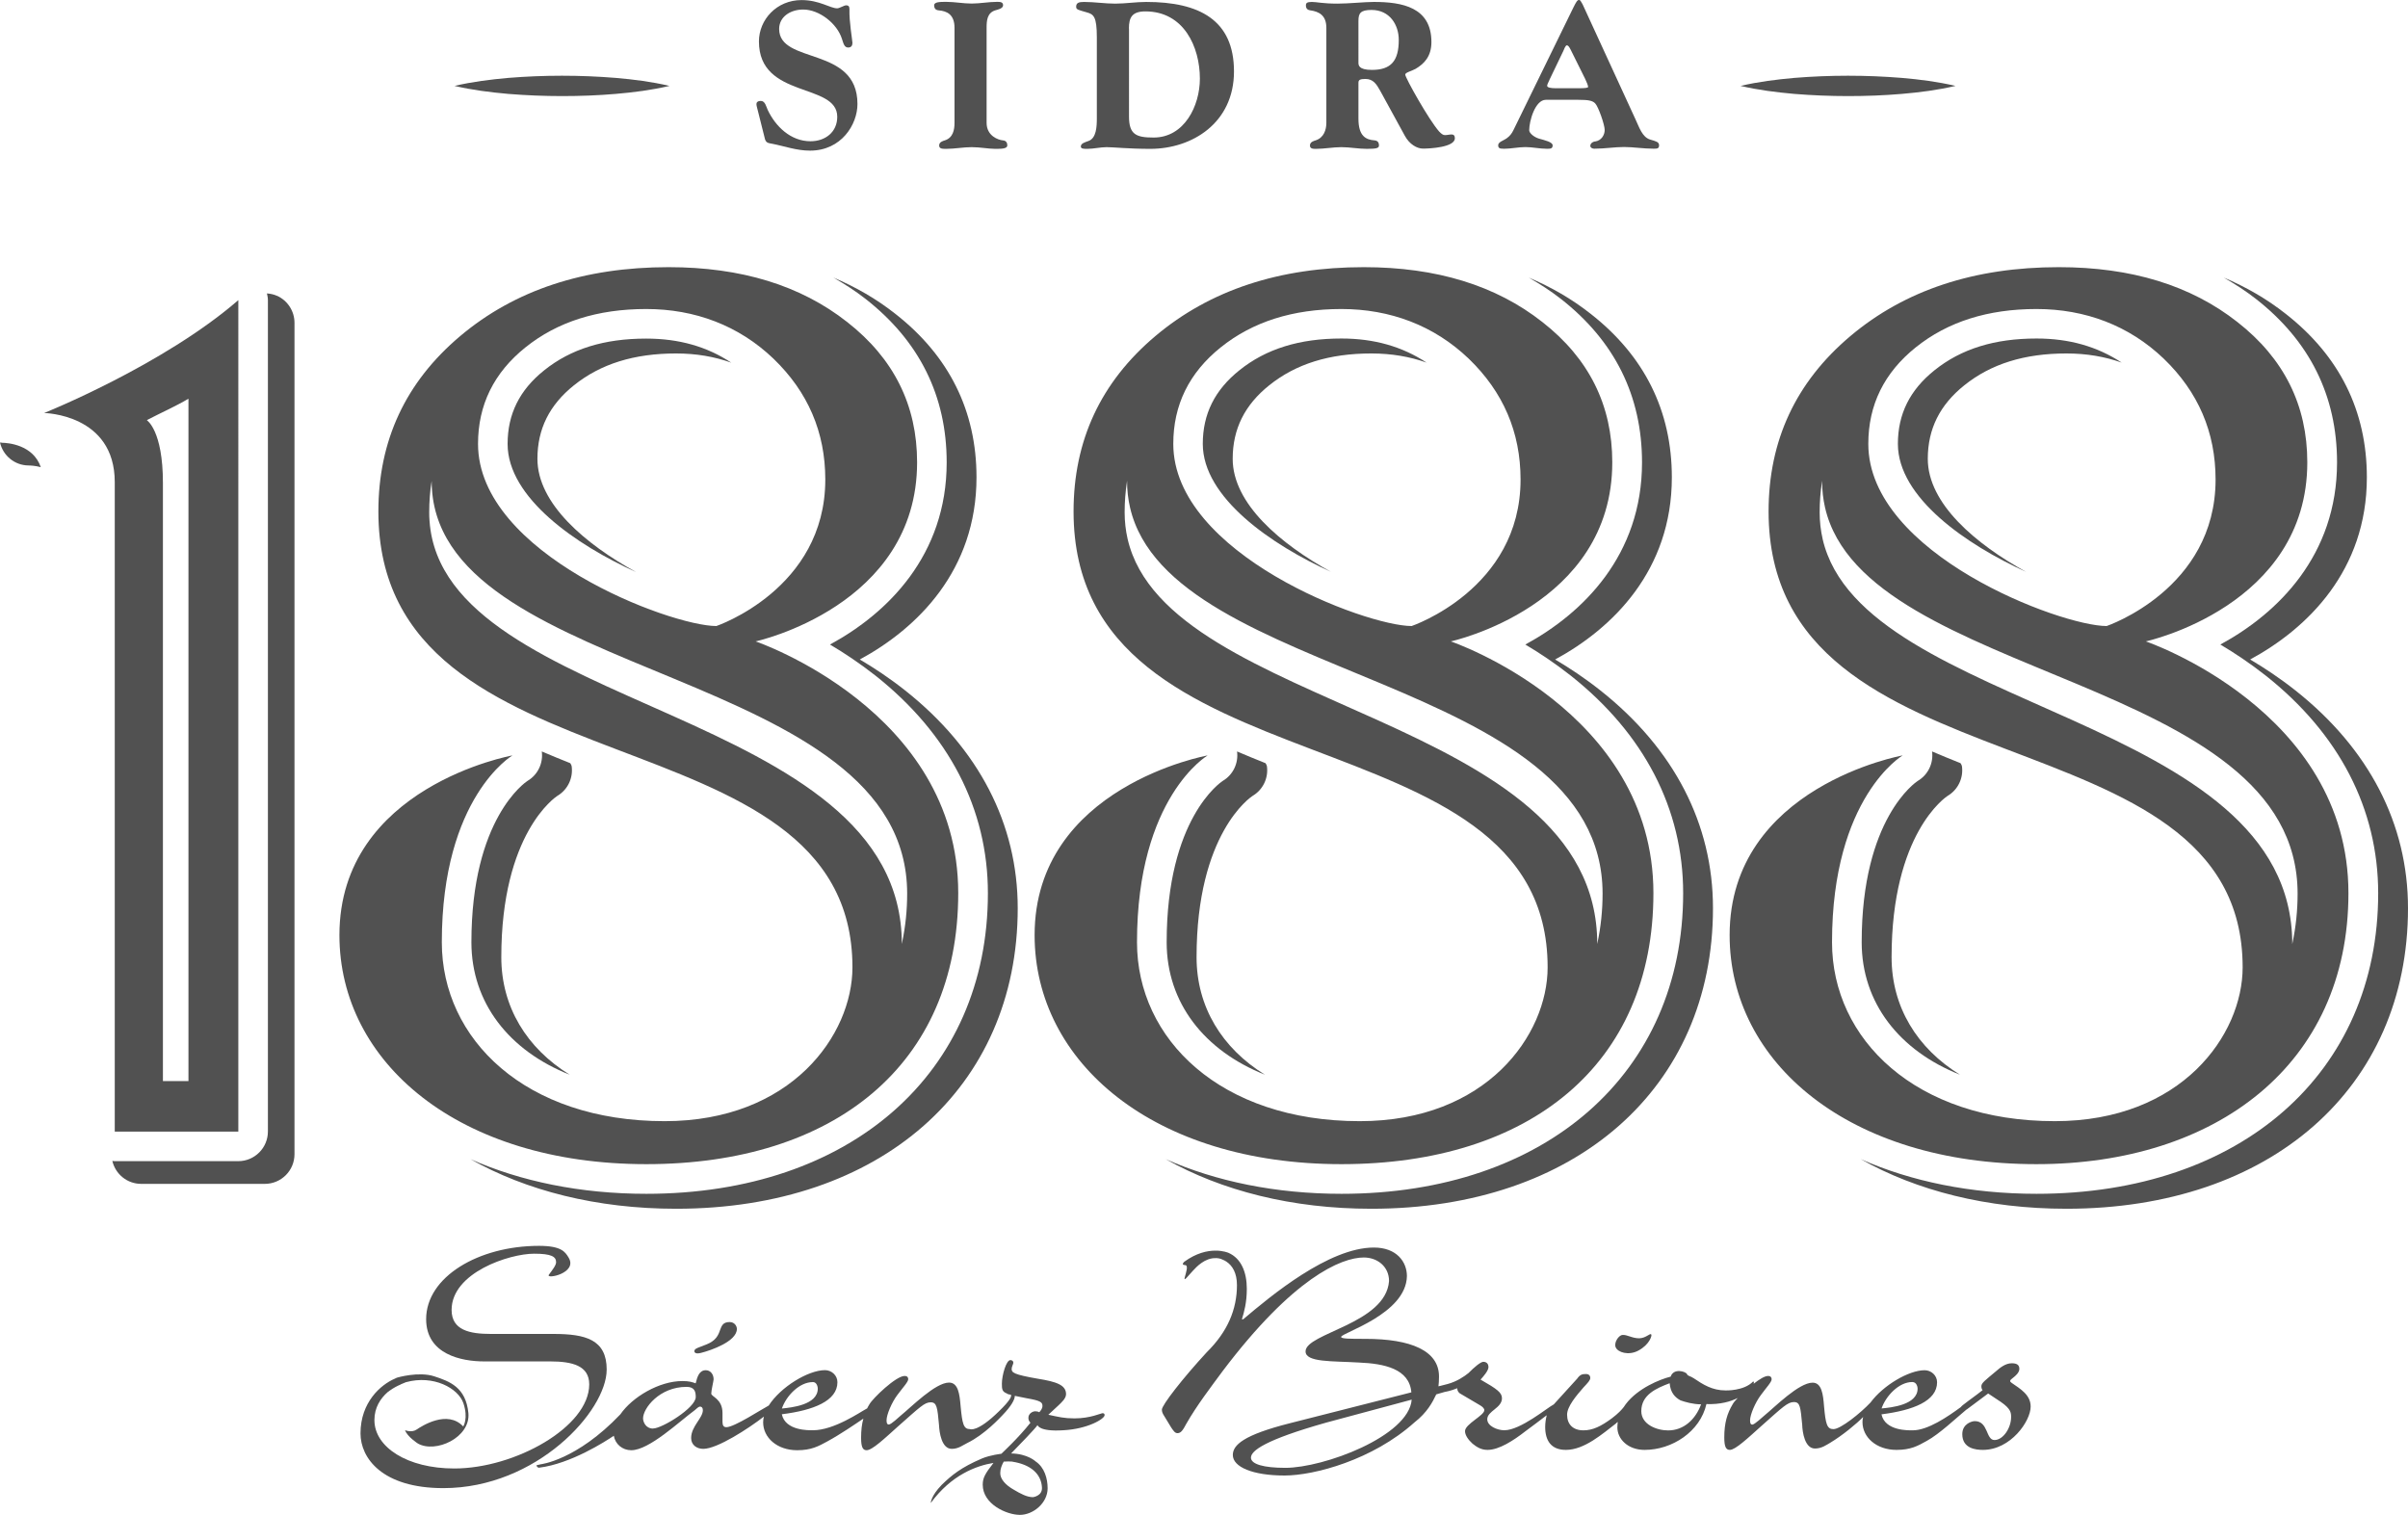 <svg xmlns="http://www.w3.org/2000/svg" id="Capa_2" data-name="Capa 2" viewBox="0 0 297.96 187.45"><defs><style>      .cls-1 {        fill: #515151;      }    </style></defs><g id="Capa_1-2" data-name="Capa 1"><g><path class="cls-1" d="M94.72,17.34c.1.37.52.39.78.44,1.59.31,3.05.86,4.73.86,3.89,0,5.87-3.24,5.87-5.77,0-7.21-9.69-4.86-9.69-9.29,0-1.49,1.38-2.4,2.97-2.4,1.99,0,4.2,1.72,4.8,3.63.21.65.31,1.07.78,1.07.37,0,.52-.24.52-.57,0-.29-.42-2.66-.37-4.15,0-.34-.08-.5-.42-.5-.24,0-.81.37-1.1.37-.86,0-2.19-1.02-4.41-1.02-3.08,0-5.27,2.43-5.27,5.12,0,7.13,9.69,5.06,9.69,9.32,0,1.91-1.49,3.03-3.31,3.03-2.45,0-4.33-1.83-5.3-3.89-.18-.39-.31-1.1-.84-1.1-.44,0-.55.21-.55.39,0,.23.13.6.18.84l.91,3.63Z"></path><path class="cls-1" d="M116.12,1.28c1.1.08,1.99.55,1.99,2.17v11.75c0,.86-.18,1.85-1.2,2.17-.26.08-.7.21-.7.63s.39.42.89.42c1.04,0,2.09-.21,3.13-.21s2.09.21,2.9.21c.76,0,1.51,0,1.51-.42s-.21-.6-.55-.63c-.57-.05-2.01-.55-2.01-2.17V3.45c0-.86.05-1.85,1.07-2.17.26-.08.97-.21.97-.63s-.39-.42-.76-.42c-1.04,0-2.09.21-3.13.21s-2.09-.21-3.13-.21c-.76,0-1.51,0-1.51.42s.21.6.55.63Z"></path><path class="cls-1" d="M134.44,1.52c.89.24,1.28.52,1.28,3.11v10c0,1.02-.05,2.48-1.04,2.82-.44.16-.94.29-.94.68,0,.29.37.29.81.29.76,0,1.62-.21,2.38-.21.86,0,2.71.21,5.4.21,5.19,0,10.36-3.21,10.36-9.58S148.39.24,141.83.24c-1.28,0-2.56.21-3.84.21s-2.56-.21-3.84-.21c-.65,0-.99.1-.99.6,0,.37.31.39,1.28.68ZM139.69,3.52c0-1.36.39-2.11,2.04-2.11,4.75,0,6.74,4.39,6.74,8.33,0,3.34-1.91,7.28-5.72,7.28-2.17,0-3.05-.37-3.05-2.61V3.52Z"></path><path class="cls-1" d="M162.14,1.28c1.1.16,1.98.63,1.98,2.17v11.75c0,.86-.31,1.85-1.33,2.17-.26.08-.7.21-.7.63s.39.42.76.42c1.05,0,2.09-.21,3.13-.21s2.09.21,3.13.21c1.2,0,1.52-.08,1.52-.42,0-.42-.21-.6-.55-.63-1.1-.08-1.99-.55-1.99-2.69v-4.44c0-.34.18-.47.86-.47.97,0,1.38.65,1.83,1.46l3.06,5.59c.57,1.04,1.49,1.57,2.24,1.57.86,0,3.94-.16,3.94-1.28,0-.29-.1-.47-.42-.47-.24,0-.52.08-.81.08-.24,0-.44-.16-.71-.44-1.28-1.44-4.2-6.66-4.2-7.05,0-.26.76-.42,1.28-.71,1.07-.63,1.96-1.54,1.96-3.32,0-4.31-3.63-4.96-7.13-4.96-1.15,0-3.08.21-4.49.21-1.85,0-2.56-.21-3.18-.21s-.73.16-.73.42c0,.42.21.57.55.63ZM168.09,2.59c0-.94.24-1.36,1.62-1.36,2.24,0,3.37,1.83,3.37,3.71,0,2.61-.97,3.71-3.32,3.71-1.67,0-1.67-.6-1.67-.91V2.59Z"></path><path class="cls-1" d="M186.09,18.41c.89,0,1.78-.21,2.66-.21s1.77.21,2.66.21c.42,0,.71,0,.71-.42s-.97-.63-1.7-.84c-.55-.16-1.2-.65-1.2-1.04,0-1.12.73-3.76,2.06-3.76h3.99c1.28,0,1.78.1,2.11.44.39.39,1.18,2.64,1.18,3.29s-.42,1.28-1.1,1.41c-.39.03-.68.26-.68.57,0,.16.16.34.52.34,1.25,0,2.51-.21,3.65-.21s2.4.21,3.66.21c.42,0,.68,0,.68-.42s-.39-.5-1.1-.71c-.99-.29-1.36-1.54-1.83-2.53l-6.53-14.2c-.16-.31-.31-.55-.42-.55-.24,0-.37.24-.71.91l-7.44,15.22c-.21.42-.42.7-.86,1.02-.37.26-1.02.42-1.02.84s.31.42.68.42ZM191.73,9.87l1.72-3.58c.05-.13.26-.68.42-.68.18,0,.29.18.47.52l1.78,3.58c.21.42.39.89.39,1.05,0,.1-.31.16-1.15.16h-2.82c-.65,0-1.1-.08-1.1-.31,0-.08.1-.37.29-.73Z"></path><path class="cls-1" d="M228.67,11.89c2.22,0,4.43-.08,6.65-.27,2.22-.19,4.43-.47,6.65-.99-2.22-.52-4.43-.8-6.65-.99-2.22-.18-4.43-.27-6.65-.27-2.22,0-4.43.09-6.65.27-2.22.2-4.43.47-6.65.99,2.22.52,4.43.79,6.65.99,2.22.18,4.43.27,6.65.27Z"></path><path class="cls-1" d="M69.54,11.89c2.22,0,4.43-.08,6.65-.27,2.22-.19,4.43-.47,6.65-.99-2.22-.52-4.43-.8-6.65-.99-2.22-.18-4.43-.27-6.65-.27-2.22,0-4.43.09-6.65.27-2.22.2-4.43.47-6.65.99,2.22.52,4.43.79,6.65.99,2.22.18,4.43.27,6.65.27Z"></path><path class="cls-1" d="M14.19,140.03h15.3V37.14c-9.32,8.08-24.03,13.97-24.03,13.97,0,0,8.74.11,8.74,8.55v80.37ZM18.25,51.95c1.5-.79,3.49-1.67,5.07-2.61v84.44h-3.16V59.76c0-6.52-1.99-7.76-1.99-7.76.03-.01.06-.03.08-.04Z"></path><path class="cls-1" d="M251.99,144.06c22.16,0,38.6-12.28,38.6-33.54,0-22.63-25.07-31.15-25.07-31.15,0,0,19.98-4.33,19.98-22.16,0-7.06-2.88-12.85-8.65-17.36-5.75-4.53-13.12-6.79-22.1-6.79-10.43,0-19.04,2.84-25.79,8.53-6.76,5.7-10.12,12.94-10.12,21.7,0,35.62,58.66,23.94,58.66,56.41,0,8.36-7.55,19.04-23.24,19.04-17.21,0-27.57-10.13-27.57-22.14,0-17.98,8.74-23.12,8.74-23.12,0,0-21.41,3.85-21.41,22.24,0,15.76,14.75,28.34,37.97,28.34ZM237.07,42.97c3.93-3.15,8.9-4.73,14.92-4.73s11.46,2.04,15.74,6.14c4.27,4.11,6.42,9.1,6.42,14.96,0,13.58-13.48,18.13-13.48,18.13-5.67,0-29.49-8.91-29.49-22.54,0-4.81,1.95-8.81,5.9-11.97ZM225.53,66.7c-.24-1.05-.37-2.15-.37-3.3,0-1.29.1-2.54.28-3.74,0-.05,0-.1.02-.15,0,1.16.13,2.26.37,3.31,4.97,21.5,58.47,20.69,58.47,47.78,0,2.04-.21,4.09-.64,6.12,0,.03-.01.07-.02.1,0-28.48-53.15-28.7-58.11-50.11Z"></path><path class="cls-1" d="M34.28,36.61c-.4-.18-.82-.27-1.25-.3.06.27.12.54.12.82v102.89c0,2.02-1.64,3.67-3.67,3.67h-15.29c-.1,0-.2-.02-.29-.03.38,1.63,1.83,2.84,3.57,2.84h15.3c2.02,0,3.67-1.64,3.67-3.67V39.95c0-1.44-.84-2.74-2.14-3.34Z"></path><path class="cls-1" d="M.24,54.78c-.08,0-.16-.02-.24-.02.38,1.64,1.82,2.82,3.51,2.84.26,0,.85.03,1.54.21-.97-2.8-4.1-3.01-4.82-3.02Z"></path><path class="cls-1" d="M284.03,85.44c-1.92-1.52-3.84-2.79-5.6-3.83,7.11-3.85,14.44-11.02,14.44-22.54,0-8.22-3.39-15.03-10.05-20.24-2.32-1.83-4.88-3.31-7.66-4.48,1.38.79,2.72,1.65,3.97,2.63,6.67,5.21,10.05,12.02,10.05,20.24,0,11.51-7.33,18.68-14.44,22.54,1.76,1.04,3.68,2.32,5.6,3.83,9.11,7.21,13.93,16.52,13.93,26.94,0,22.25-16.99,37.2-42.27,37.2-8.15,0-15.54-1.54-21.76-4.29,6.9,3.9,15.62,6.14,25.45,6.14,25.28,0,42.27-14.95,42.27-37.2,0-10.41-4.82-19.73-13.93-26.94Z"></path><path class="cls-1" d="M250.75,70.79c-6.29-3.46-12.21-8.46-12.21-14.01,0-3.69,1.48-6.67,4.53-9.11,3.3-2.64,7.43-3.93,12.63-3.93,2.49,0,4.75.39,6.83,1.13-3.02-1.99-6.49-2.98-10.53-2.98-5.2,0-9.33,1.28-12.63,3.93-3.05,2.44-4.53,5.42-4.53,9.11,0,6.64,8.47,12.49,15.9,15.85Z"></path><path class="cls-1" d="M65.26,96.64c-.22.15-6.93,4.63-6.93,19.96,0,7.49,4.66,13.42,12.16,16.39-5.3-3.27-8.46-8.38-8.46-14.54,0-15.33,6.7-19.81,6.93-19.96,1.29-.76,1.97-2.21,1.78-3.65-.02-.17-.18-.4-.18-.4-1.18-.47-2.35-.95-3.52-1.45.19,1.44-.48,2.89-1.78,3.65Z"></path><path class="cls-1" d="M107.09,36.98c6.67,5.21,10.05,12.02,10.05,20.24,0,11.51-7.33,18.68-14.44,22.54,1.77,1.04,3.68,2.32,5.61,3.83,9.11,7.21,13.93,16.52,13.93,26.94,0,22.25-16.99,37.2-42.27,37.2-8.15,0-15.54-1.54-21.76-4.29,6.9,3.9,15.62,6.14,25.45,6.14,25.28,0,42.27-14.95,42.27-37.2,0-10.41-4.82-19.73-13.93-26.94-1.92-1.52-3.84-2.79-5.61-3.83,7.11-3.85,14.44-11.02,14.44-22.54,0-8.22-3.39-15.03-10.05-20.24-2.32-1.83-4.88-3.31-7.66-4.48,1.38.79,2.72,1.65,3.97,2.63Z"></path><path class="cls-1" d="M78.71,70.79c-6.29-3.46-12.21-8.46-12.21-14.01,0-3.69,1.48-6.67,4.53-9.11,3.3-2.64,7.43-3.93,12.63-3.93,2.49,0,4.75.39,6.83,1.14-3.02-2-6.49-2.98-10.53-2.98-5.2,0-9.33,1.28-12.63,3.93-3.05,2.44-4.52,5.42-4.52,9.11,0,6.64,8.46,12.49,15.9,15.85Z"></path><path class="cls-1" d="M206.87,59.07c0-8.22-3.39-15.03-10.05-20.24-2.32-1.83-4.88-3.31-7.66-4.48,1.38.79,2.72,1.65,3.97,2.63,6.67,5.21,10.05,12.02,10.05,20.24,0,11.51-7.33,18.68-14.44,22.54,1.76,1.04,3.68,2.32,5.6,3.83,9.11,7.21,13.93,16.52,13.93,26.94,0,22.25-16.99,37.2-42.27,37.2-8.15,0-15.54-1.54-21.76-4.29,6.9,3.9,15.62,6.14,25.45,6.14,25.28,0,42.27-14.95,42.27-37.2,0-10.41-4.82-19.73-13.93-26.94-1.92-1.52-3.84-2.79-5.6-3.83,7.11-3.85,14.44-11.02,14.44-22.54Z"></path><path class="cls-1" d="M164.74,70.79c-6.29-3.46-12.21-8.46-12.21-14.01,0-3.69,1.48-6.67,4.53-9.11,3.3-2.64,7.43-3.93,12.63-3.93,2.49,0,4.75.39,6.83,1.13-3.02-1.99-6.49-2.98-10.53-2.98-5.2,0-9.33,1.28-12.63,3.93-3.05,2.44-4.53,5.42-4.53,9.11,0,6.64,8.47,12.49,15.9,15.85Z"></path><path class="cls-1" d="M151.29,96.64c-.22.15-6.93,4.63-6.93,19.96,0,7.49,4.66,13.42,12.16,16.39-5.3-3.27-8.46-8.38-8.46-14.54,0-15.33,6.7-19.81,6.93-19.96,1.29-.76,1.97-2.21,1.78-3.65-.02-.17-.18-.4-.18-.4-1.18-.47-2.35-.95-3.52-1.45.19,1.44-.48,2.89-1.78,3.65Z"></path><path class="cls-1" d="M237.29,96.64c-.22.15-6.93,4.63-6.93,19.96,0,7.49,4.66,13.42,12.16,16.39-5.3-3.27-8.46-8.38-8.46-14.54,0-15.33,6.7-19.81,6.93-19.96,1.29-.76,1.97-2.21,1.78-3.65-.02-.17-.18-.4-.18-.4-1.18-.47-2.35-.95-3.52-1.45.19,1.44-.48,2.89-1.78,3.65Z"></path><path class="cls-1" d="M42,115.72c0,15.76,14.75,28.34,37.97,28.34s38.6-12.28,38.6-33.54c0-22.63-25.07-31.15-25.07-31.15,0,0,19.98-4.33,19.98-22.16,0-7.06-2.88-12.85-8.65-17.36-5.75-4.53-13.12-6.79-22.1-6.79-10.43,0-19.04,2.84-25.79,8.53-6.76,5.7-10.12,12.94-10.12,21.7,0,35.62,58.66,23.94,58.66,56.41,0,8.36-7.55,19.04-23.24,19.04-17.21,0-27.57-10.13-27.57-22.14,0-17.98,8.74-23.12,8.74-23.12,0,0-21.41,3.85-21.41,22.24ZM65.04,42.97c3.93-3.15,8.9-4.73,14.92-4.73s11.46,2.04,15.74,6.14c4.27,4.11,6.42,9.1,6.42,14.96,0,13.58-13.48,18.13-13.48,18.13-5.67,0-29.49-8.91-29.49-22.54,0-4.81,1.95-8.81,5.9-11.97ZM53.15,64.48c-.03-.35-.04-.71-.04-1.08,0-1.34.1-2.63.3-3.87,0,0,0-.01,0-.02,0,.36.02.72.04,1.07,1.67,23.81,58.8,22.02,58.8,50.01,0,2-.2,4.03-.62,6.02-.01.07-.02.13-.04.2,0-29.43-56.77-28.68-58.44-52.34Z"></path><path class="cls-1" d="M128.02,115.72c0,15.76,14.75,28.34,37.97,28.34s38.6-12.28,38.6-33.54c0-22.63-25.07-31.15-25.07-31.15,0,0,19.98-4.33,19.98-22.16,0-7.06-2.88-12.85-8.65-17.36-5.75-4.53-13.12-6.79-22.1-6.79-10.43,0-19.04,2.84-25.79,8.53-6.76,5.7-10.12,12.94-10.12,21.7,0,35.62,58.66,23.94,58.66,56.41,0,8.36-7.55,19.04-23.24,19.04-17.21,0-27.57-10.13-27.57-22.14,0-17.98,8.74-23.12,8.74-23.12,0,0-21.41,3.85-21.41,22.24ZM151.07,42.97c3.93-3.15,8.9-4.73,14.92-4.73s11.46,2.04,15.74,6.14c4.27,4.11,6.42,9.1,6.42,14.96,0,13.58-13.48,18.13-13.48,18.13-5.67,0-29.49-8.91-29.49-22.54,0-4.81,1.95-8.81,5.9-11.97ZM139.53,66.7c-.24-1.05-.37-2.15-.37-3.3,0-1.29.1-2.54.28-3.74,0-.05,0-.1.02-.15,0,1.16.13,2.26.37,3.3,4.97,21.5,58.47,20.69,58.47,47.78,0,2.04-.21,4.09-.64,6.12,0,.03-.01.07-.02.1,0-28.48-53.15-28.7-58.11-50.11Z"></path><path class="cls-1" d="M89.09,164.61c-.2.6-.5,1.29-1.65,1.75l-.85.33c-.42.16-.67.26-.67.53,0,.15.15.26.39.26.17,0,.32-.04.45-.07,1.2-.3,4.42-1.41,4.42-2.96,0-.33-.27-.85-.9-.85-.83,0-.98.46-1.19,1.01Z"></path><path class="cls-1" d="M75.07,169.48c0-3.72-2.62-4.41-6.59-4.41h-7.74c-2.62,0-4.86-.46-4.86-2.97,0-4.61,7.13-6.96,10.21-6.96,2.15,0,2.72.37,2.72,1.05,0,.38-.41.9-.89,1.55-.45.62,3.66-.19,2.42-2.15-.41-.67-.88-1.42-3.64-1.42-7.5,0-13.97,3.85-13.97,9.07,0,4.38,4.41,5.23,7.16,5.23h8.18c2.76,0,4.84.53,4.84,2.84,0,5.27-9.2,10.41-16.7,10.41-5.79,0-9.88-2.63-9.88-5.99,0-1.55.75-2.68,1.63-3.45.02-.02.04-.05.09-.06.08-.07.15-.13.24-.18.43-.31.88-.54,1.26-.7.02-.02.04-.03.06-.04.24-.1.41-.17.55-.23.04-.02.08-.03.08-.03,3.39-.93,6.46.74,7.1,2.6.64,1.89-.02,2.88-.02,2.88-1.97-2.1-5.12-.05-5.75.37-.62.44-1.45.09-1.45.09.29.83,1.59,1.65,1.59,1.65,2.16,1.24,6.52-.71,6.25-3.76-.31-3.2-2.31-3.93-4.24-4.56-1.92-.62-4.56.16-4.56.16-.11.04-.19.07-.29.13-1.76.75-4.26,2.92-4.26,6.78,0,3.04,2.67,6.77,10.25,6.77,11.55,0,20.21-9.56,20.21-14.66Z"></path><path class="cls-1" d="M136.49,174.87c-.28,0-1.54.65-3.53.65-1.3,0-1.93-.17-3.24-.45l1.22-1.13c.44-.42.97-.89.97-1.42,0-1.14-1.22-1.54-3.45-1.9-3.08-.53-3.28-.78-3.28-1.22,0-.29.21-.6.21-.77,0-.2-.16-.32-.37-.32-.52,0-1.05,1.9-1.05,2.91,0,.7.03,1,.65,1.23-.05.06.36.12.47.15.11.17-.08.69-1.49,2.05-2.68,2.63-3.56,2.2-3.56,2.2-.81,0-.97-.6-1.18-2.88-.12-1.41-.28-2.88-1.43-2.88-1.69,0-4.69,3.04-5.95,4.06-.23.19-1.21,1.13-1.5,1.13-.24,0-.28-.25-.28-.53,0-.69.64-2.2,1.33-3.12.69-.93,1.35-1.62,1.35-1.96,0-.19-.08-.4-.45-.4-1.07,0-3.94,2.77-4.34,3.49-.11.18-.21.35-.29.52-.86.45-4.07,2.71-6.72,2.71-.49,0-3.4.08-3.84-1.98,3.92-.49,6.88-1.65,6.88-3.97,0-.85-.73-1.49-1.54-1.49-2.07,0-5.49,2.08-6.96,4.38-.88.46-4.26,2.68-5.24,2.68-.32,0-.48-.19-.48-.65v-1.09c0-1.79-1.39-2.02-1.39-2.42s.29-1.59.29-1.76c0-.64-.4-1.13-.96-1.13-.82,0-1.06.81-1.26,1.62-.45-.15-.77-.28-1.65-.28-2.85,0-6.18,1.96-7.67,4.12-5.43,5.7-9.86,6.18-9.86,6.18-.48.11-.53.13-.53.13.13.34.34.29.34.29,3.91-.48,8.22-3.26,9.24-3.95.18,1.04,1.07,1.79,2.16,1.79,2.22,0,5.95-3.56,7.85-4.95.24-.21.49-.45.65-.45.21,0,.36.13.36.45,0,.97-1.45,1.99-1.45,3.44,0,.85.68,1.34,1.5,1.34,1.74,0,5.62-2.53,7.5-3.99-.06.23-.09.47-.09.71,0,1.87,1.7,3.45,4.21,3.45,1.74,0,2.63-.49,3.73-1.09,1.65-.9,3.42-2.12,4.46-2.82-.19.68-.28,1.43-.28,2.36,0,1.15.2,1.55.68,1.55.7,0,2.24-1.47,3.89-2.95,2.73-2.41,3.28-2.98,4.04-2.98s.83.62,1.03,2.81c.04.92.32,2.95,1.58,2.95.85,0,1.4-.48,1.91-.72,2.18-1.06,4.08-3.16,4.34-3.42,1.16-1.2,1.55-1.98,1.55-2.42.39.07.87.17,1.48.3,1.74.3,1.94.5,1.94.96,0,.32-.24.61-.4.77-.13-.08-.29-.12-.49-.12-.32,0-.85.28-.85.81,0,.33.13.45.25.61-1.48,1.88-3.56,3.8-3.6,3.84,0,0-1.36.15-2.39.58-2.6,1.11-3.77,2.08-4.99,3.27-1.35,1.39-1.35,2.24-1.35,2.24,2.54-3.48,5.66-4.62,7.76-4.96-1.06,1.36-1.33,1.87-1.33,2.7,0,2.4,2.95,3.73,4.6,3.73s3.43-1.47,3.43-3.29c0-1.2-.39-2.59-1.48-3.32,0,0-1-.96-3.04-.99.94-.96,3.04-3.13,3.27-3.51,0,0,.16.83,3.16.64,3.04-.15,5.14-1.41,5.14-1.87,0-.17-.08-.23-.2-.23ZM100.56,171.02c.56,0,.63.69.63.81,0,2.03-3.27,2.35-4.44,2.47.52-1.54,2.15-3.27,3.81-3.27ZM80.82,176.78c-.97,0-1.25-.89-1.25-1.26,0-1.25,2.03-3.9,5.38-3.9,1.01,0,1.14.61,1.14,1.26,0,1.33-4.18,3.89-5.27,3.89ZM125.28,180.88c2.24.35,3.57,1.5,3.65,3.21.05,1.04-1.11,1.18-1.11,1.18-.75,0-1.53-.42-2.42-.95-.94-.53-1.67-1.3-1.63-2.06,0-.5.2-.98.43-1.39.68-.04,1.08,0,1.08,0Z"></path><path class="cls-1" d="M202.84,165.61c-.92,0-1.49-.47-2.09-.41-.48.04-1.07.96-.83,1.52.26.64,1.61,1.05,2.79.42,1.42-.75,1.74-1.92,1.61-2.01-.17-.19-.61.45-1.48.48Z"></path><path class="cls-1" d="M248.93,171.13c-.07-.08-.2-.11-.2-.24,0-.12.17-.25.49-.5.13-.12.65-.51.65-1s-.32-.69-.94-.69c-.81,0-1.5.6-1.94.98-1.33,1.12-1.82,1.45-1.82,1.86,0,.28.08.4.15.49-1.06.84-1.25.92-2.46,1.86-.08.08-.17.14-.24.24-1.6,1.17-4.06,2.87-5.96,2.87-.49,0-3.41.09-3.85-1.98,3.93-.5,6.88-1.65,6.88-3.97,0-.85-.73-1.49-1.54-1.49-1.95,0-5.12,1.86-6.7,4-1.22,1.3-3.7,3.29-4.58,3.29-.8,0-.97-.6-1.17-2.87-.11-1.41-.28-2.88-1.41-2.88-1.71,0-4.7,3.04-5.96,4.06-.24.19-1.22,1.13-1.5,1.13-.24,0-.28-.25-.28-.53,0-.69.64-2.2,1.33-3.12.69-.94,1.34-1.62,1.34-1.96,0-.19-.09-.41-.44-.41-.42,0-1.08.41-1.79.97.11-.27-.06-.29-.06-.29-1.14,1.2-3.42,1.11-3.42,1.11-1.64,0-2.78-.73-3.92-1.5-.41-.29-.75-.26-.85-.53-.14-.3-1.64-.79-2.02.33h-.02c-1.28.32-4.04,1.42-5.54,3.41l-.02.03c-.07.1-.15.2-.22.32-.25.32-.66.78-1.47,1.39-1.35,1-2.38,1.49-3.52,1.49-1.3,0-2.02-.75-2.02-1.94,0-1.01,1.14-2.35,2.02-3.36.57-.61.85-.9.85-1.19,0-.24-.15-.48-.53-.48-.43,0-.72.04-1.09.57l-2.9,3.19c-.75.37-4.11,3.2-6.12,3.2-.87,0-2.11-.52-2.11-1.36,0-1.03,1.82-1.38,1.82-2.6,0-.7-.59-1.13-2.65-2.31.34-.37.98-1.1.98-1.54,0-.49-.32-.66-.64-.66s-1.11.66-1.83,1.39c-.53.43-1.44,1.05-2.59,1.36-.96.26-1.13.28-1.13.28.04-.33.07-.69.07-1.21,0-3.2-3.48-4.66-9.11-4.66-1.9,0-3,0-3-.24,0-.5,8.06-2.81,8.14-7.53,0-1.75-1.26-3.53-4.09-3.53-5.58,0-12.76,5.99-16.17,8.88h-.16c.28-.9.61-2.08.61-3.77,0-2.05-.69-3.76-2.26-4.45-.09-.04-2.51-1.07-5.48,1.1,0,0-.45.39.08.41.47,0,.15.88-.02,1.52-.17.64.46-.25,1.03-.84.41-.45,1.48-1.6,2.84-1.54h.09c.11.02.19.02.26.03.13.03.27.06.41.13.05.02.09.04.13.06.11.05.21.09.32.17.03,0,.06.02.07.04.75.49,1.31,1.41,1.31,2.91,0,2.99-1.15,5.76-3.74,8.31-2.95,3.2-5.55,6.53-5.55,7.1,0,.27.11.52.28.77l.88,1.45c.28.4.45.69.78.69.44,0,.69-.43,1.09-1.17,1.29-2.26,3-4.49,4.49-6.51,8.72-11.54,14.67-14.06,17.47-14.06,1.65,0,3.12,1.1,3.12,2.92-.41,5.3-10.33,6.43-10.33,8.7,0,1.38,3.32,1.18,6.61,1.38,3.12.13,6.24.77,6.48,3.69l-14.99,3.81c-5.79,1.46-7.1,2.71-7.1,3.94,0,1.48,2.44,2.54,6.4,2.54,3.7,0,10.91-1.94,16.06-6.56,1.61-1.25,2.27-2.55,2.71-3.48l1-.29s.79-.13,1.6-.47v.02c0,.28.15.49.31.61l.68.4,1.78,1.05c.36.19.58.44.58.63,0,.67-2.39,1.72-2.39,2.6,0,.49.39,1.06.93,1.55.56.45,1.09.77,1.86.77,1.42,0,3.2-1.15,4.7-2.32.81-.61,1.83-1.35,2.62-1.97-.12.49-.19.98-.19,1.45,0,1.69.73,2.84,2.56,2.84,2.31,0,4.57-2.03,6.2-3.27.06-.08.13-.12.22-.19-.02.21-.05.43-.05.67,0,1.46,1.32,2.79,3.37,2.79,3.4,0,6.87-2.25,7.65-5.67,1.74.06,2.98-.31,3.87-.75-.3.3-.52.58-.61.75-.7,1.16-1.05,2.35-1.05,4.12,0,1.15.2,1.55.69,1.55.68,0,2.23-1.46,3.89-2.95,2.7-2.4,3.27-2.97,4.04-2.97s.81.62,1.02,2.8c.03.93.32,2.95,1.58,2.95.84,0,1.42-.45,1.9-.72,1.5-.9,3.27-2.36,4.06-3.18-.06.21-.08.42-.08.63,0,1.86,1.7,3.44,4.21,3.44,1.75,0,2.63-.49,3.72-1.1,1.58-.85,3.74-2.91,4.92-3.88.04-.02.06-.03.1-.06l2.6-1.94,1.58,1.05c1.26.87,1.26,1.37,1.26,1.88,0,1.33-.98,2.83-2.06,2.83s-.74-2.34-2.44-2.34c-.32,0-1.54.31-1.54,1.61,0,1.79,1.69,1.95,2.55,1.95,3.44,0,5.91-3.56,5.91-5.36,0-1.45-1.26-2.18-2.39-2.96ZM236.62,171.02c.58,0,.66.69.66.81,0,2.03-3.28,2.35-4.46,2.46.53-1.54,2.14-3.27,3.8-3.27ZM159.04,181.64c-2.67,0-4.25-.45-4.25-1.26,0-.85,1.7-2.19,9.32-4.34l10.57-2.84c-.37,4.54-10.89,8.44-15.64,8.44ZM206.41,177.01c-1.39,0-3.32-.72-3.32-2.39,0-2.02,1.86-2.83,3.51-3.45h0c.09,1.18.69,1.77,1.34,2.12.57.2,1.55.49,2.55.49-.69,1.87-2.14,3.23-4.09,3.23Z"></path></g></g></svg>
